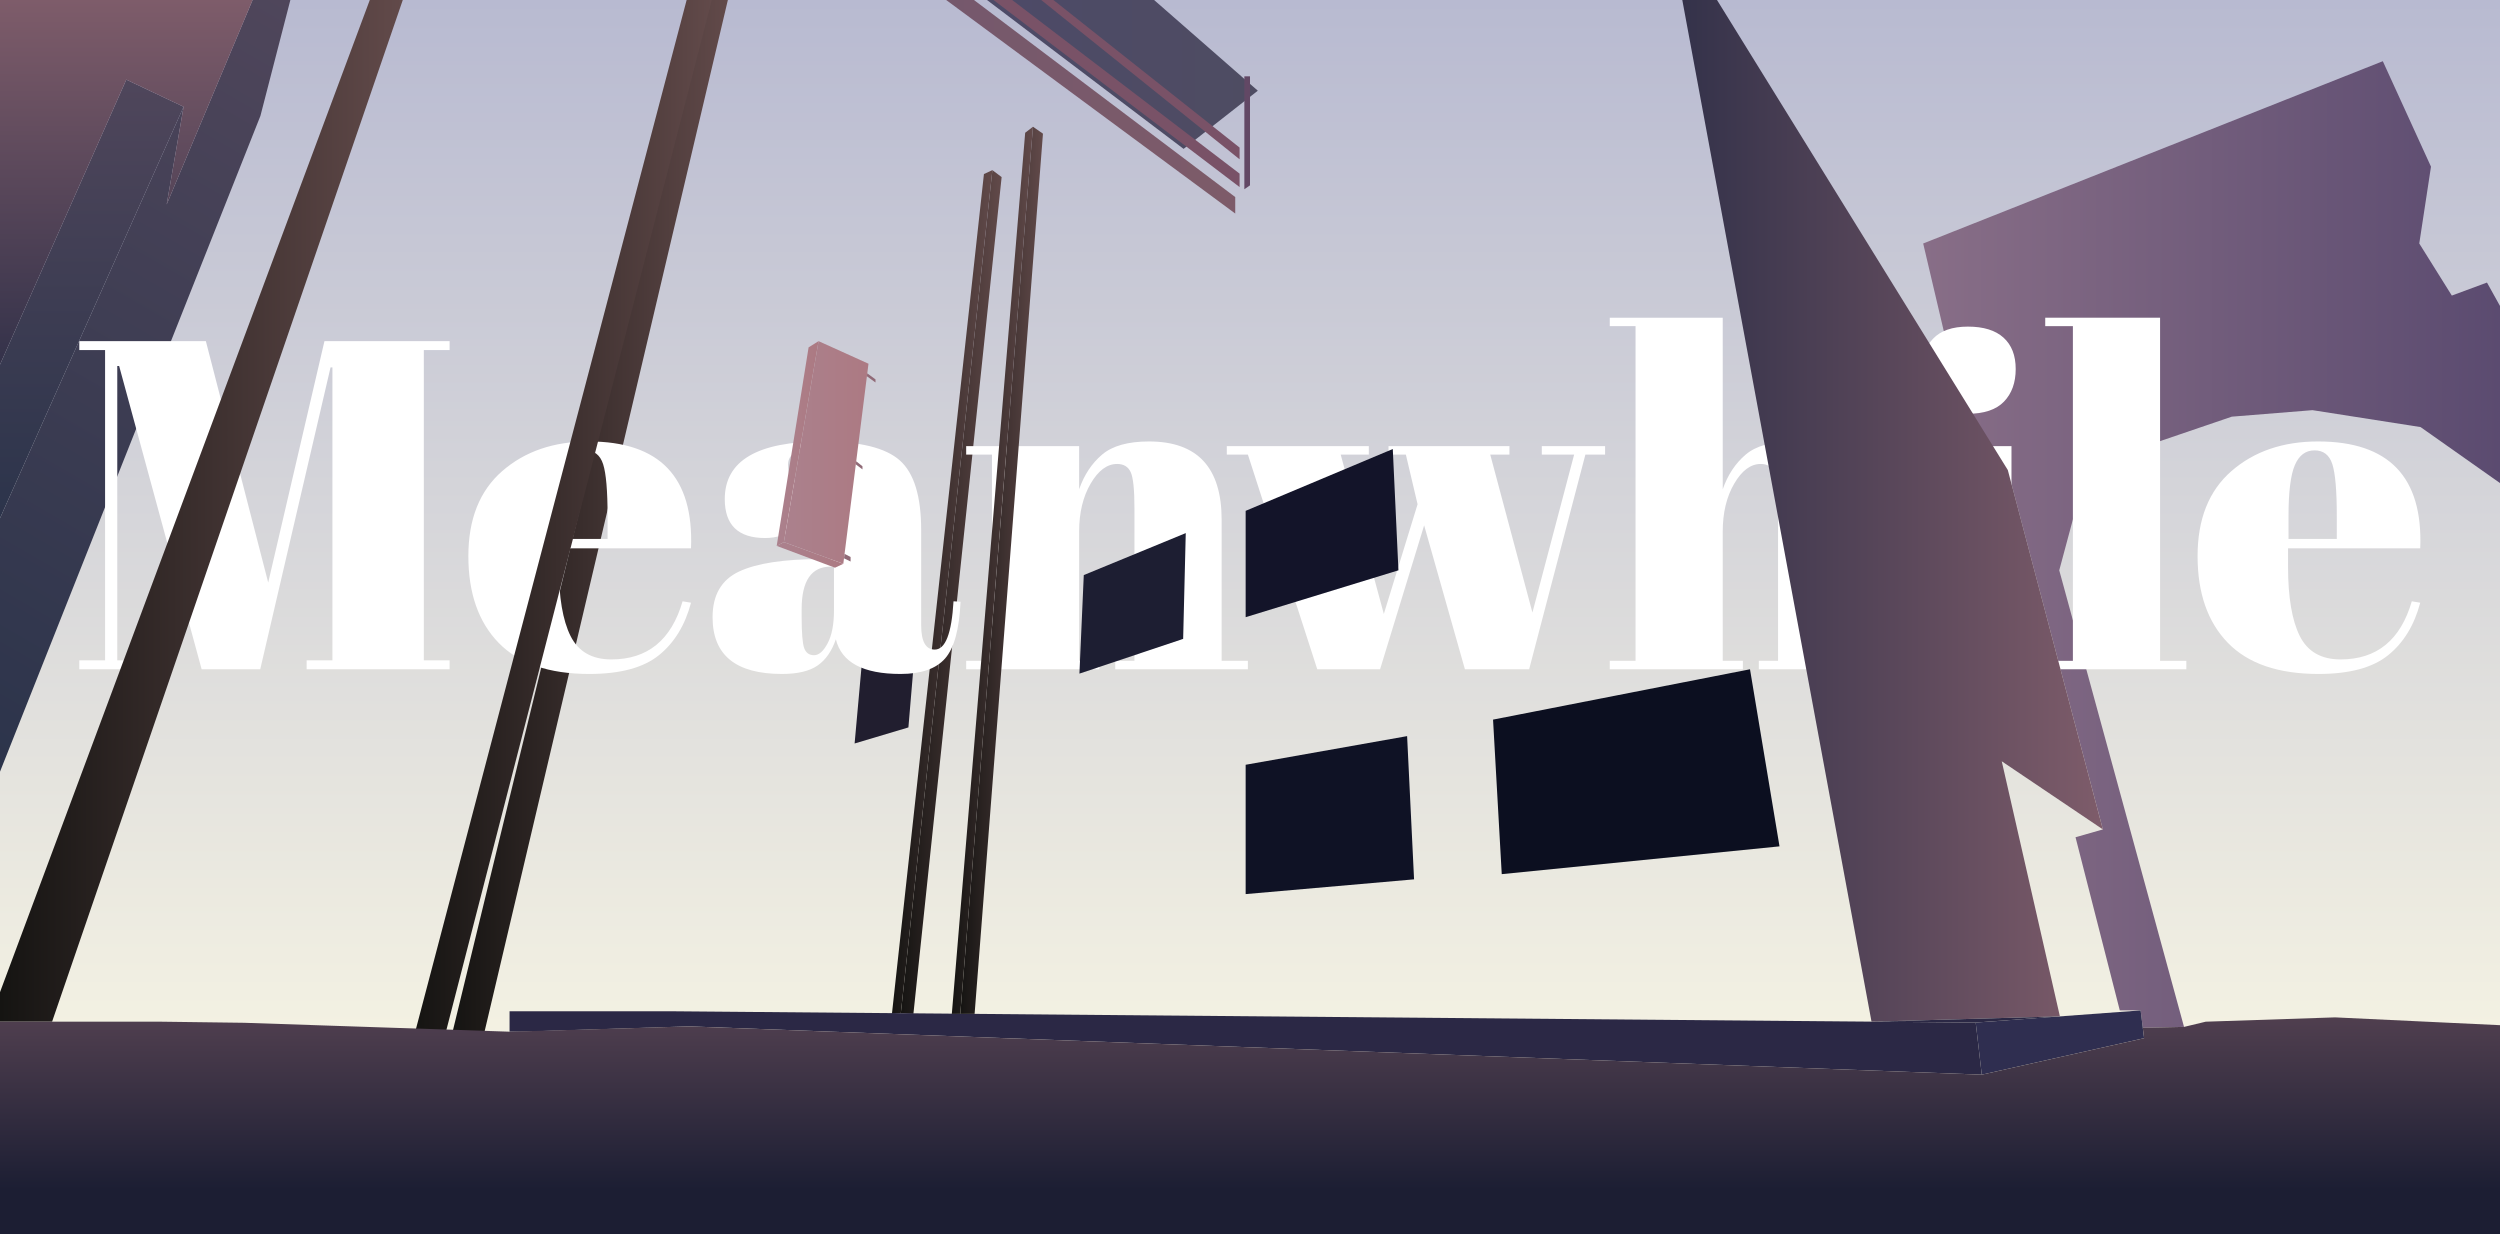 <?xml version="1.0" encoding="utf-8"?>
<!-- Generator: Adobe Illustrator 15.1.0, SVG Export Plug-In  -->
<!DOCTYPE svg PUBLIC "-//W3C//DTD SVG 1.0//EN" "http://www.w3.org/TR/2001/REC-SVG-20010904/DTD/svg10.dtd">
<svg version="1.0"
	 xmlns="http://www.w3.org/2000/svg" xmlns:xlink="http://www.w3.org/1999/xlink" xmlns:a="http://ns.adobe.com/AdobeSVGViewerExtensions/3.0/"
	 x="0px" y="0px" width="960px" height="474px" viewBox="0 0 960 474" enable-background="new 0 0 960 474" xml:space="preserve">
<rect x="0" y="0" width="960" height="474" fill="#808080" stroke="none"/>
<defs>
</defs>
<linearGradient id="SVGID_1_" gradientUnits="userSpaceOnUse" x1="480" y1="474" x2="480" y2="0">
	<stop  offset="0" style="stop-color:#FFFCE6"/>
	<stop  offset="1" style="stop-color:#B8BAD1"/>
</linearGradient>
<rect fill="url(#SVGID_1_)" width="960" height="474"/>
<linearGradient id="SVGID_2_" gradientUnits="userSpaceOnUse" x1="738.5" y1="209.083" x2="960" y2="209.083">
	<stop  offset="0" style="stop-color:#886E87"/>
	<stop  offset="1" style="stop-color:#5B4B70"/>
</linearGradient>
<polygon fill="url(#SVGID_2_)" points="738.5,93.5 752.5,153 771,180.5 807.5,318.5 797,321.5 814,388 822,388 822.83,394.67 
	838.67,394.33 790.75,219 798,192 824.75,171 857,160 888,157.5 929.5,164 960,185.5 960,117.5 955,108.5 941.5,113.5 929,93.5 
	933.5,64 915,23.5 "/>
<polygon fill="#211E2F" points="351.5,247.67 330.83,256 328.17,285.5 348.83,279.33 "/>
<linearGradient id="SVGID_3_" gradientUnits="userSpaceOnUse" x1="173.87" y1="198.183" x2="279.5" y2="198.183">
	<stop  offset="0" style="stop-color:#151412"/>
	<stop  offset="1" style="stop-color:#624A4A"/>
</linearGradient>
<polygon fill="url(#SVGID_3_)" points="186.01,396.37 173.87,395.89 270.25,0 279.5,0 "/>
<linearGradient id="SVGID_4_" gradientUnits="userSpaceOnUse" x1="-28.843" y1="279.68" x2="127.347" y2="9.15">
	<stop  offset="0" style="stop-color:#2C344B"/>
	<stop  offset="1" style="stop-color:#4F465B"/>
</linearGradient>
<polygon fill="url(#SVGID_4_)" points="0,296.33 100,44.5 111.5,0 97,0 64,78.5 70.5,41 0,199 "/>
<linearGradient id="SVGID_5_" gradientUnits="userSpaceOnUse" x1="35.25" y1="199" x2="35.25" y2="30.584">
	<stop  offset="0" style="stop-color:#2C344B"/>
	<stop  offset="1" style="stop-color:#4F465B"/>
</linearGradient>
<polygon fill="url(#SVGID_5_)" points="70.5,41 48.5,30.58 0,140 0,199 "/>
<linearGradient id="SVGID_6_" gradientUnits="userSpaceOnUse" x1="48.5" y1="140" x2="48.5" y2="0">
	<stop  offset="0" style="stop-color:#34324A"/>
	<stop  offset="1" style="stop-color:#7E5C6A"/>
</linearGradient>
<polygon fill="url(#SVGID_6_)" points="70.5,41 64,78.5 97,0 0,0 0,140 48.5,30.58 "/>
<linearGradient id="SVGID_7_" gradientUnits="userSpaceOnUse" x1="345.915" y1="227.334" x2="384.625" y2="227.334">
	<stop  offset="0" style="stop-color:#151412"/>
	<stop  offset="1" style="stop-color:#624A4A"/>
</linearGradient>
<polygon fill="url(#SVGID_7_)" points="381.08,65.33 384.63,68 350.75,389.33 345.91,389.09 "/>
<linearGradient id="SVGID_8_" gradientUnits="userSpaceOnUse" x1="342.5" y1="227.334" x2="381.084" y2="227.334">
	<stop  offset="0" style="stop-color:#151412"/>
	<stop  offset="1" style="stop-color:#624A4A"/>
</linearGradient>
<polygon fill="url(#SVGID_8_)" points="377.83,66.83 381.08,65.33 345.91,389.09 342.5,389.33 "/>
<path fill="#FFFFFF" d="M124.59,131h48.06v3.42h-9.9v119.16h9.9V257h-54.9v-3.42h9.9v-112.5h-0.72L99.93,257h-22.5L45.75,140.54
	h-0.72v113.04h9.9V257H30.45v-3.42h9.9V134.42h-9.9V131h48.6l23.94,92.7L124.59,131z"/>
<path fill="#FFFFFF" d="M191.46,246.83c-7.74-7.98-11.61-19.08-11.61-33.3c0-14.22,4.35-25.11,13.05-32.67
	c8.7-7.56,19.77-11.34,33.21-11.34c27.24,0,40.32,13.68,39.24,41.04h-50.76v7.02c0,11.76,1.5,20.64,4.5,26.64c3,6,8.22,9,15.66,9
	c13.92,0,23.04-7.44,27.36-22.32l3.24,0.54c-2.28,8.64-6.39,15.36-12.33,20.16c-5.94,4.8-14.85,7.2-26.73,7.2
	C210.81,258.8,199.2,254.81,191.46,246.83z M214.77,206.96h18.54v-8.82c0-9.72-0.57-16.35-1.71-19.89
	c-1.14-3.54-3.42-5.31-6.84-5.31s-5.94,1.89-7.56,5.67c-1.62,3.78-2.43,10.29-2.43,19.53V206.96z"/>
<path fill="#FFFFFF" d="M315.03,214.7h5.22v-13.86c0-11.4-0.63-19.05-1.89-22.95c-1.26-3.9-3.69-5.85-7.29-5.85
	c-2.16,0-4.11,0.57-5.85,1.71c-1.74,1.14-2.61,2.7-2.61,4.68s0.36,3.99,1.08,6.03h4.5c0.96,2.52,1.44,5.55,1.44,9.09
	c0,3.54-1.5,6.6-4.5,9.18c-3,2.58-6.78,3.87-11.34,3.87c-10.32,0-15.48-4.98-15.48-14.94c0-14.76,12.54-22.14,37.62-22.14
	c14.28,0,24.15,2.43,29.61,7.29c5.46,4.86,8.19,13.77,8.19,26.73v36.54c0,6.24,1.74,9.36,5.22,9.36c4.08,0,6.48-6.18,7.2-18.54
	l2.7,0.18c-0.48,10.56-2.46,17.82-5.94,21.78c-3.48,3.96-9.18,5.94-17.1,5.94c-14.4,0-22.68-4.44-24.84-13.32
	c-1.56,4.56-3.9,7.92-7.02,10.08c-3.12,2.16-7.68,3.24-13.68,3.24c-17.76,0-26.64-7.26-26.64-21.78c0-8.52,3.39-14.37,10.17-17.55
	C290.58,216.29,300.99,214.7,315.03,214.7z M308.82,248.9c0.66,1.8,1.92,2.7,3.78,2.7c1.86,0,3.6-1.53,5.22-4.59
	c1.62-3.06,2.43-7.29,2.43-12.69v-16.74h-1.26c-7.44,0-11.16,5.46-11.16,16.38v2.88C307.83,243.08,308.16,247.1,308.82,248.9z"/>
<path fill="#FFFFFF" d="M371.01,171.32h43.38v16.56c1.92-5.52,4.86-9.96,8.82-13.32c3.96-3.36,9.96-5.04,18-5.04
	c18.6,0,27.9,10.02,27.9,30.06v54.18h10.08V257h-50.94v-3.24h7.38v-58.5c0-7.2-0.48-11.85-1.44-13.95c-0.96-2.1-2.7-3.15-5.22-3.15
	c-3.84,0-7.23,2.52-10.17,7.56c-2.94,5.04-4.41,11.16-4.41,18.36v49.68h7.74V257h-51.12v-3.24h9.9v-79.2h-9.9V171.32z"/>
<path fill="#FFFFFF" d="M533.19,174.56v-3.24h46.44v3.24h-7.38l16.2,60.66l16.02-60.66h-12.42v-3.24h24.3v3.24h-7.56L587.19,257
	h-24.66l-15.66-55.26L529.95,257h-24.12l-26.64-82.44h-8.1v-3.24h54.54v3.24h-10.8l16.56,61.2l12.96-42.12l-4.5-19.08H533.19z"/>
<path fill="#FFFFFF" d="M618.15,122h43.38v65.88c1.92-5.52,4.86-9.96,8.82-13.32c3.96-3.36,9.96-5.04,18-5.04
	c18.6,0,27.9,10.02,27.9,30.06v54.18h10.08V257h-50.94v-3.24h7.38v-58.5c0-7.2-0.48-11.85-1.44-13.95c-0.96-2.1-2.7-3.15-5.22-3.15
	c-3.84,0-7.23,2.52-10.17,7.56c-2.94,5.04-4.41,11.16-4.41,18.36v49.68h7.74V257h-51.12v-3.24h9.9V125.24h-9.9V122z"/>
<path fill="#FFFFFF" d="M728.31,171.32h44.1v82.44h10.08V257h-53.46v-3.24h9.9v-79.2h-10.62V171.32z M755.49,158.9
	c-6.36,0-10.89-1.62-13.59-4.86c-2.7-3.24-4.05-7.26-4.05-12.06c0-4.8,1.47-8.76,4.41-11.88c2.94-3.12,7.41-4.68,13.41-4.68
	c6,0,10.56,1.41,13.68,4.23c3.12,2.82,4.68,6.84,4.68,12.06c0,5.22-1.5,9.39-4.5,12.51C766.53,157.34,761.85,158.9,755.49,158.9z"/>
<path fill="#FFFFFF" d="M785.37,122h44.1v131.76h10.08V257h-53.46v-3.24h9.9V125.24h-10.62V122z"/>
<path fill="#FFFFFF" d="M855.48,246.83c-7.74-7.98-11.61-19.08-11.61-33.3c0-14.22,4.35-25.11,13.05-32.67
	c8.7-7.56,19.77-11.34,33.21-11.34c27.24,0,40.32,13.68,39.24,41.04h-50.76v7.02c0,11.76,1.5,20.64,4.5,26.64c3,6,8.22,9,15.66,9
	c13.92,0,23.04-7.44,27.36-22.32l3.24,0.54c-2.28,8.64-6.39,15.36-12.33,20.16c-5.94,4.8-14.85,7.2-26.73,7.2
	C874.83,258.8,863.22,254.81,855.48,246.83z M878.79,206.96h18.54v-8.82c0-9.72-0.57-16.35-1.71-19.89
	c-1.14-3.54-3.42-5.31-6.84-5.31s-5.94,1.89-7.56,5.67c-1.62,3.78-2.43,10.29-2.43,19.53V206.96z"/>
<polygon fill="#2F2E50" points="761,412.67 758.67,392.67 822,388 823.33,398.67 "/>
<polygon fill="#2B2845" points="758.67,392.67 258.67,388.33 199,388.33 195.67,388.33 195.67,396.17 199.25,396.17 264.75,394.13 
	761,412.67 "/>
<linearGradient id="SVGID_9_" gradientUnits="userSpaceOnUse" x1="646" y1="196.16" x2="807.5" y2="196.16">
	<stop  offset="0" style="stop-color:#34324A"/>
	<stop  offset="1" style="stop-color:#7E5C6A"/>
</linearGradient>
<polygon fill="url(#SVGID_9_)" points="807.5,318.5 771,180.5 659.33,0 646,0 718.66,392.32 791,390.28 768.67,292.33 "/>
<polygon fill="#0C0F20" points="683.33,325 672,257 573.33,276.33 576.67,335.67 "/>
<polygon fill="#0F1225" points="540.33,282.67 478.33,293.67 478.33,343.33 543,337.67 "/>
<polygon fill="#131429" points="478.33,196.16 478.33,237 537,219 534.83,172.42 "/>
<polygon fill="#1D1E32" points="414.5,258.67 416.17,220.83 455.33,204.71 454.33,245.33 "/>
<linearGradient id="SVGID_10_" gradientUnits="userSpaceOnUse" x1="363.334" y1="41" x2="474.334" y2="41">
	<stop  offset="0" style="stop-color:#75586C"/>
	<stop  offset="1" style="stop-color:#7D5B69"/>
</linearGradient>
<polygon fill="url(#SVGID_10_)" points="474.33,82 363.33,0 374,0 474.33,75.67 "/>
<linearGradient id="SVGID_11_" gradientUnits="userSpaceOnUse" x1="379" y1="28.583" x2="483" y2="28.583">
	<stop  offset="0.073" style="stop-color:#4D4A67"/>
	<stop  offset="1" style="stop-color:#4E4C62"/>
</linearGradient>
<polygon fill="url(#SVGID_11_)" points="483,34.83 454.5,57.17 379,0 443.17,0 "/>
<polygon fill="#795267" points="476,71.83 381.5,0 388.67,0 476,66.67 "/>
<polygon fill="#795267" points="476,61.17 399.83,0 404.5,0 476,56.67 "/>
<polyline fill="#624865" points="480,71.17 480,29.3 477.83,29.3 477.83,72.67 "/>
<linearGradient id="SVGID_12_" gradientUnits="userSpaceOnUse" x1="0" y1="196.167" x2="154.666" y2="196.167">
	<stop  offset="0" style="stop-color:#151412"/>
	<stop  offset="1" style="stop-color:#624A4A"/>
</linearGradient>
<polygon fill="url(#SVGID_12_)" points="0,392.33 20,392.33 154.67,0 142,0 0,381 "/>
<linearGradient id="SVGID_13_" gradientUnits="userSpaceOnUse" x1="368.75" y1="219.001" x2="400.5" y2="219.001">
	<stop  offset="0" style="stop-color:#151412"/>
	<stop  offset="1" style="stop-color:#624A4A"/>
</linearGradient>
<polygon fill="url(#SVGID_13_)" points="374.25,389.33 368.75,389.33 396.67,48.67 400.5,51.33 "/>
<linearGradient id="SVGID_14_" gradientUnits="userSpaceOnUse" x1="365.5" y1="219.001" x2="396.667" y2="219.001">
	<stop  offset="0" style="stop-color:#151412"/>
	<stop  offset="1" style="stop-color:#624A4A"/>
</linearGradient>
<polygon fill="url(#SVGID_14_)" points="393.67,50.98 396.67,48.67 368.75,389.33 365.5,389.33 "/>
<linearGradient id="SVGID_15_" gradientUnits="userSpaceOnUse" x1="159.667" y1="197.896" x2="273.334" y2="197.896">
	<stop  offset="0" style="stop-color:#151412"/>
	<stop  offset="1" style="stop-color:#624A4A"/>
</linearGradient>
<polygon fill="url(#SVGID_15_)" points="159.67,395.33 171.34,395.79 273.33,0 263.67,0 "/>
<polygon fill="#2B2845" points="718.66,392.32 758.67,392.67 791,390.28 "/>
<linearGradient id="SVGID_16_" gradientUnits="userSpaceOnUse" x1="301" y1="173.75" x2="333.5" y2="173.75">
	<stop  offset="0" style="stop-color:#AB818D"/>
	<stop  offset="0.946" style="stop-color:#AC7A83"/>
</linearGradient>
<polygon fill="url(#SVGID_16_)" points="314.33,131 301,208.17 323.83,216.5 333.5,139.67 "/>
<linearGradient id="SVGID_17_" gradientUnits="userSpaceOnUse" x1="298.25" y1="170.312" x2="314.334" y2="170.312">
	<stop  offset="0" style="stop-color:#AB818D"/>
	<stop  offset="0.946" style="stop-color:#AC7A83"/>
</linearGradient>
<polygon fill="url(#SVGID_17_)" points="310.5,133.38 314.33,131 301,208.17 298.25,209.63 "/>
<linearGradient id="SVGID_18_" gradientUnits="userSpaceOnUse" x1="298.25" y1="213.083" x2="323.834" y2="213.083">
	<stop  offset="0" style="stop-color:#AB818D"/>
	<stop  offset="0.946" style="stop-color:#AC7A83"/>
</linearGradient>
<polygon fill="url(#SVGID_18_)" points="323.83,216.5 320.63,218 298.25,209.63 301,208.17 "/>
<polygon fill="#906A77" points="332.89,144.49 336.19,146.88 336.19,145.68 333.03,143.36 "/>
<polygon fill="#906A77" points="328.64,178.33 331.19,180.25 331.19,179.06 328.79,177.12 "/>
<polygon fill="#906A77" points="324.1,214.39 326.63,215.63 326.63,213.88 324.31,212.68 "/>
<linearGradient id="SVGID_19_" gradientUnits="userSpaceOnUse" x1="480" y1="390.667" x2="480" y2="474">
	<stop  offset="0" style="stop-color:#503F4F"/>
	<stop  offset="0.794" style="stop-color:#1C1E33"/>
</linearGradient>
<polygon fill="url(#SVGID_19_)" points="0,392.33 62,392.33 93.75,392.75 195.67,396.17 264.75,394.13 761,412.67 823.33,398.67 
	822.83,394.67 838.67,394.33 847,392.33 896.67,390.67 960,393.67 960,474 0,474 "/>
</svg>
